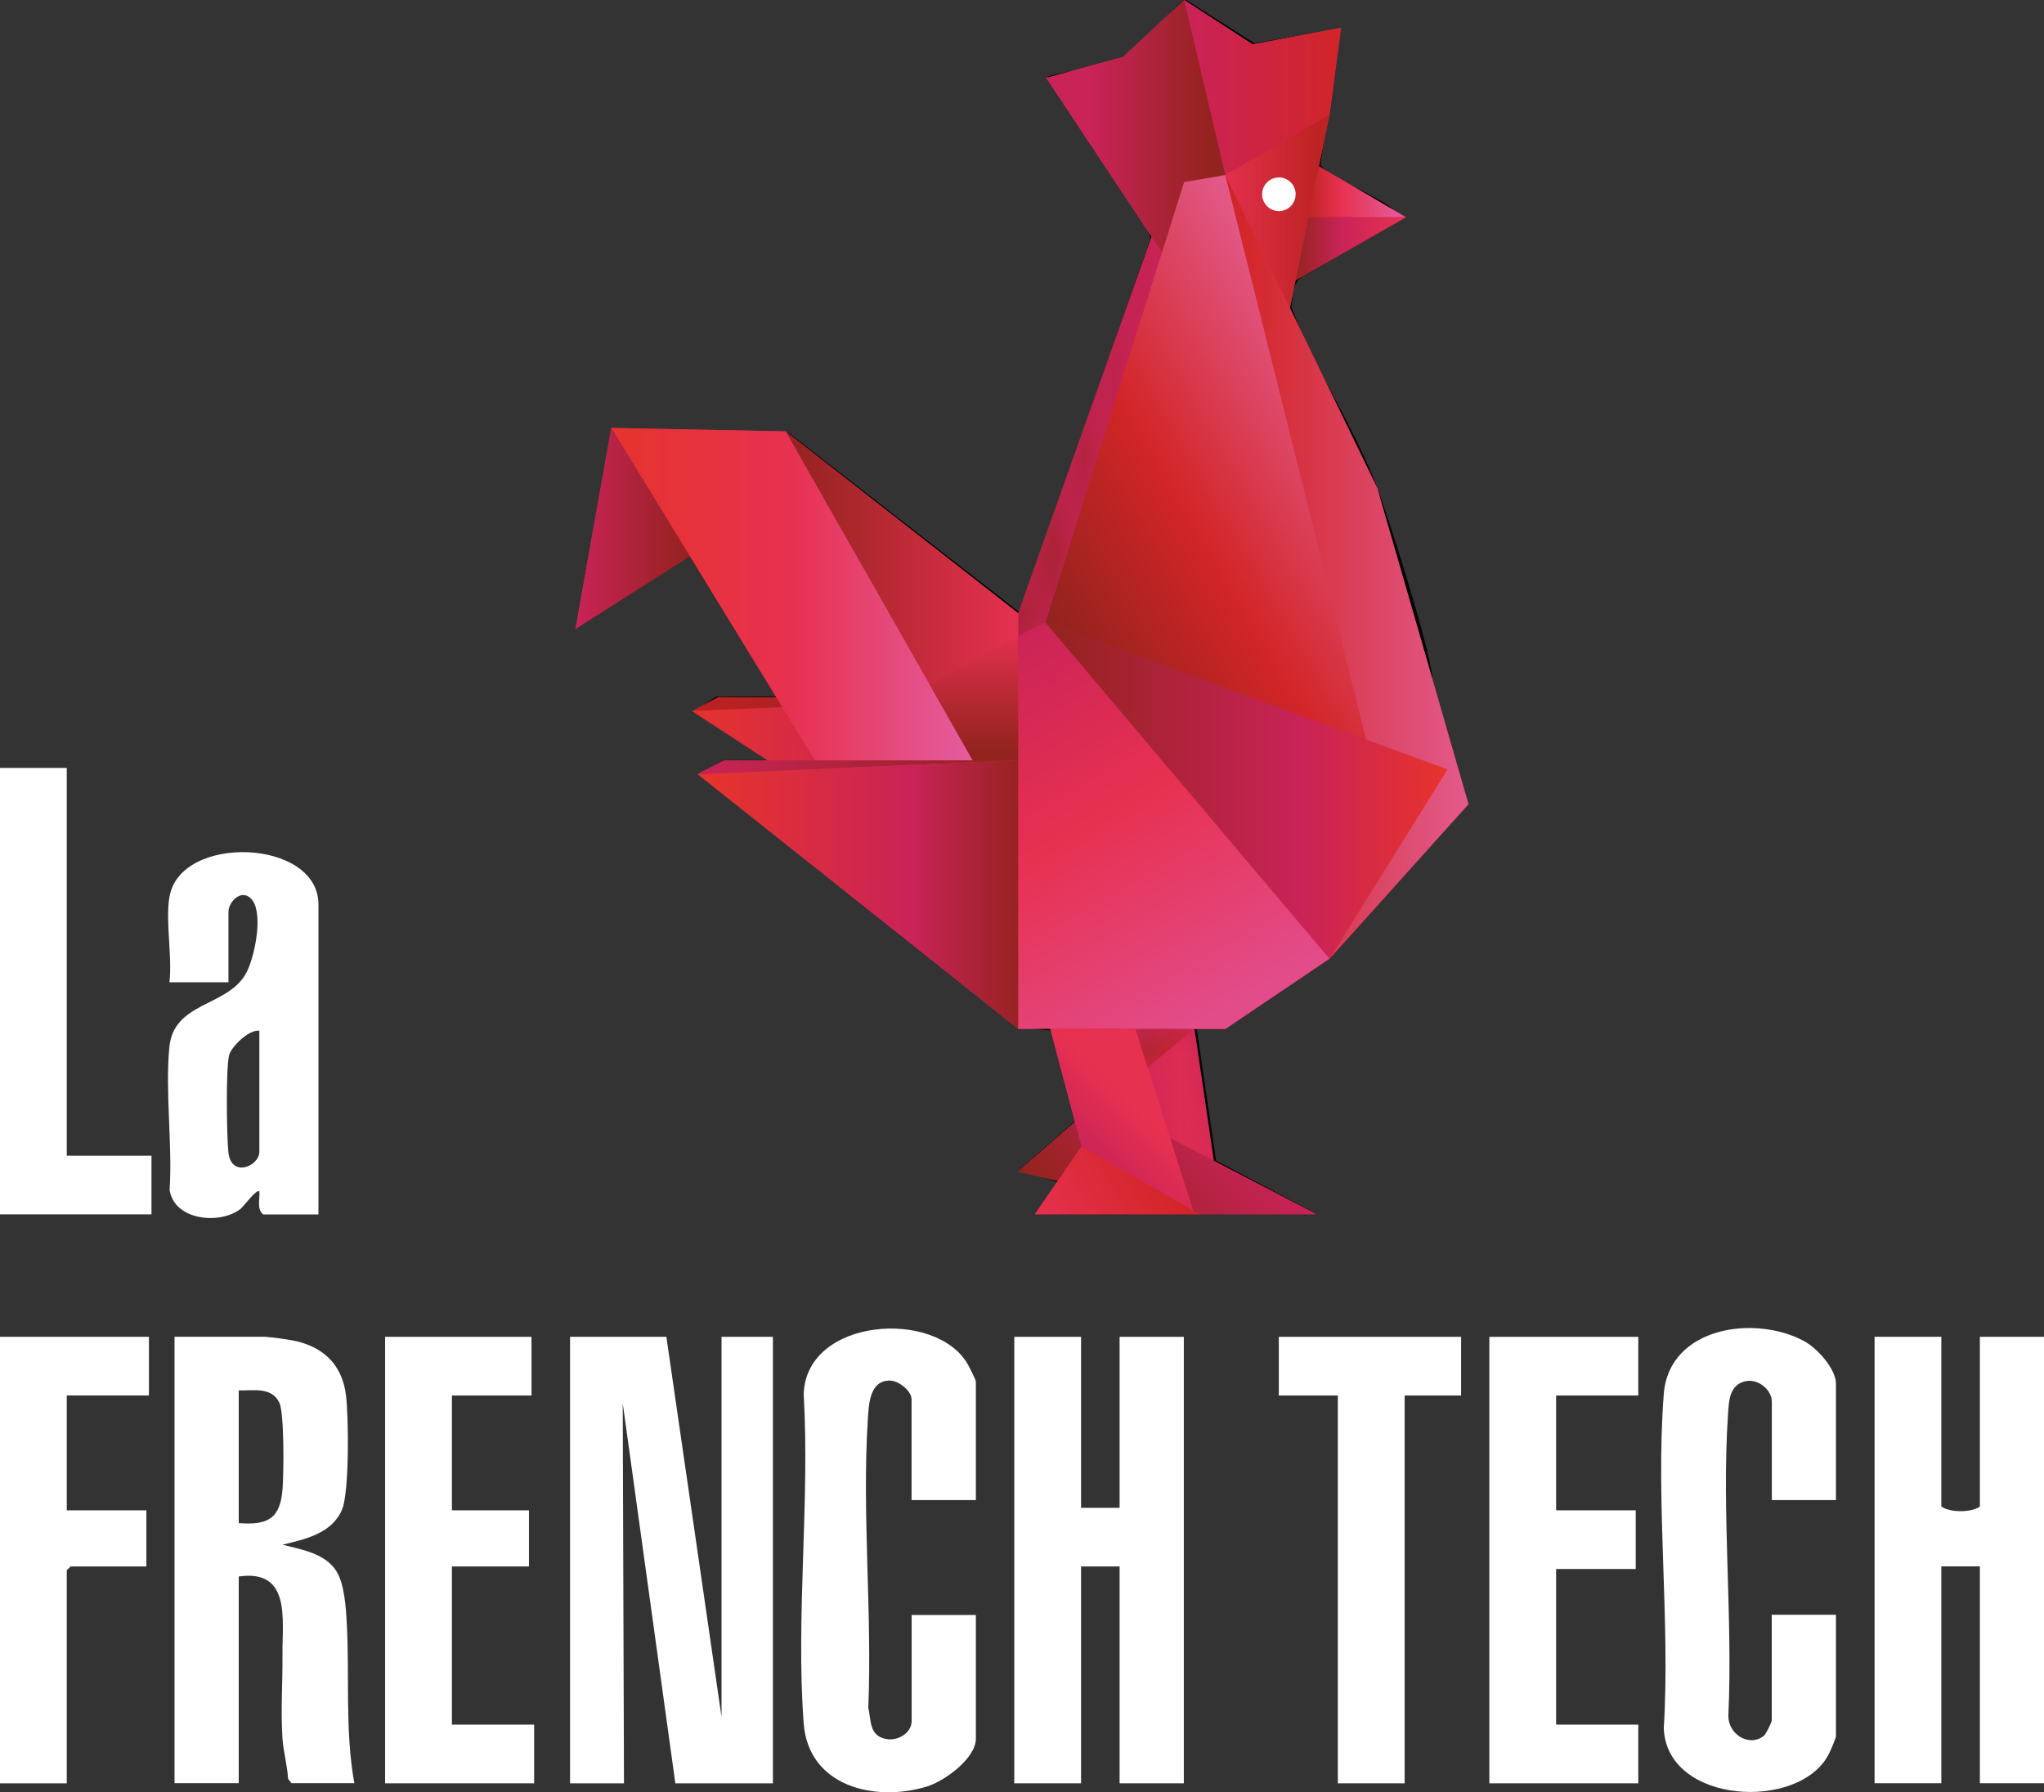 <svg width="65" height="57" viewBox="0 0 65 57" fill="none" xmlns="http://www.w3.org/2000/svg">
<rect x="0" y="0" width="65" height="57" fill="#333333" stroke="none"/>
<g clip-path="url(#clip0_1371_265)">
<path d="M37.727 0L39.898 1.379L42.625 0.892L41.992 5.223C42.007 5.304 42.082 5.342 42.139 5.39C42.682 5.817 43.911 6.283 44.346 6.694C44.412 6.757 44.373 6.832 44.34 6.894H44.668L41.361 8.84C41.091 9.043 41.112 9.461 41.07 9.775C41.779 11.682 43.022 13.517 43.752 15.395C44.154 16.433 45.469 20.606 45.551 21.561C45.566 21.719 45.482 21.868 45.482 22.026C45.488 22.387 45.422 24.086 45.563 24.223C45.677 24.334 45.956 24.301 46.052 24.468C46.097 24.665 45.494 25.297 45.437 25.557C45.373 25.856 45.59 26.521 45.467 26.882L42.337 30.425L39.094 32.637L38.051 32.696L38.67 36.911L41.893 38.618H32.991L33.643 37.603L32.42 37.197L34.198 35.645L33.441 32.774L32.465 32.69L22.254 24.662L22.99 24.175H24.42L22.053 22.593C22.23 22.558 22.729 22.149 22.828 22.149H24.666L21.93 17.696L18.377 19.958L19.437 13.631L25.068 13.756L32.42 19.472L36.589 7.584L36.49 7.273L33.318 2.432C34.021 2.235 35.099 2.107 35.73 1.788C36.282 1.507 37.12 0.424 37.646 0L37.727 0ZM38.949 5.599L38.463 5.68C38.376 5.781 39.045 6.96 39.28 7.059L38.952 5.599H38.949ZM40.562 5.611C39.928 5.724 40.025 6.891 40.85 6.721C41.517 6.584 41.274 5.486 40.562 5.611ZM29.97 22.841C29.889 23.155 30.027 23.745 29.97 24.098L30.868 24.137L30.132 22.719C30.105 22.698 29.976 22.811 29.97 22.841Z" fill="black"/>
<path d="M21.191 42.516L22.945 54.606V42.516H24.579V56.716H21.476L19.803 44.626L19.843 56.716H18.128V42.516H21.191Z" fill="white"/>
<path d="M34.378 42.516V47.954H35.604V42.516H37.646V56.716H35.604V49.819H34.378V56.716H32.255V42.516H34.378Z" fill="white"/>
<path d="M61.735 42.516V47.912C62.009 48.112 62.696 48.109 62.961 47.912V42.516H65.003V56.713H62.961V49.816H61.735V56.713H59.612V42.516H61.735Z" fill="white"/>
<path d="M8.451 42.516C8.667 42.531 9.094 42.59 9.313 42.632C10.268 42.817 10.878 43.39 11.001 44.363C11.088 45.041 11.112 47.449 10.878 48.007C10.556 48.774 9.71 48.95 8.983 49.127C9.577 49.279 10.319 49.395 10.686 49.95C10.956 50.362 11.001 51.135 11.028 51.637C11.121 53.323 10.965 55.033 11.268 56.711H9.268L9.16 56.573C9.139 56.155 9.01 55.699 8.983 55.29C8.923 54.4 8.992 53.487 8.983 52.616C8.974 51.49 9.256 49.903 7.592 50.138V56.711H5.55V42.513H8.448L8.451 42.516ZM7.595 48.44C8.526 48.515 8.917 48.288 8.986 47.348C9.022 46.867 9.046 44.939 8.881 44.605C8.634 44.103 8.061 44.229 7.592 44.22V48.44H7.595Z" fill="white"/>
<path d="M58.387 47.709H56.345V44.584C56.345 44.199 55.915 43.85 55.525 43.925C54.993 44.029 54.981 44.545 54.951 44.984C54.744 48.088 55.107 51.425 54.963 54.553C54.942 55.129 55.6 55.585 56.092 55.206C56.155 55.159 56.342 54.771 56.342 54.723V51.356H58.384V55.209C58.384 55.284 58.207 55.687 58.153 55.791C57.222 57.606 53.002 57.385 52.909 54.968C53.119 51.511 52.642 47.754 52.909 44.331C53.074 42.2 55.81 41.8 57.378 42.656C57.789 42.88 58.384 43.534 58.384 44.008V47.7L58.387 47.709Z" fill="white"/>
<path d="M31.03 47.709H28.988V44.504C28.988 44.232 28.573 43.907 28.294 43.907C27.648 43.907 27.627 44.677 27.597 45.148C27.408 48.127 27.738 51.312 27.612 54.311C27.708 54.726 27.636 55.197 28.171 55.305C28.549 55.38 28.991 55.12 28.991 54.729V51.362H31.033V55.296C31.033 55.926 30.027 56.654 29.465 56.821C27.792 57.325 25.708 56.8 25.558 54.812C25.303 51.437 25.756 47.748 25.558 44.34C25.63 41.904 29.76 41.62 30.772 43.384C30.823 43.474 31.033 43.886 31.033 43.937V47.709H31.03Z" fill="white"/>
<path d="M5.391 28.521C5.724 26.518 10.127 26.665 10.127 28.766V38.624H8.37C8.157 38.451 8.271 38.138 8.247 37.893C8.16 37.794 7.749 38.376 7.634 38.46C6.968 38.955 5.544 38.809 5.394 37.848C5.487 36.389 5.25 34.741 5.385 33.306C5.52 31.87 7.19 32.022 7.8 30.998C8.094 30.503 8.37 29.121 8.037 28.646C7.731 28.214 7.265 28.646 7.265 29.008V31.24H5.388C5.484 30.419 5.256 29.306 5.388 28.521H5.391ZM8.247 32.78C7.914 32.735 7.346 33.297 7.283 33.568C7.181 34.01 7.208 36.117 7.262 36.639C7.346 37.478 8.247 37.087 8.247 36.633V32.78Z" fill="white"/>
<path d="M52.098 42.516V44.381H49.485V48.034H52.017V49.9H49.485V54.848H52.098V56.716H47.362V42.516H52.098Z" fill="white"/>
<path d="M16.902 42.516V44.381H14.371V48.034H16.821V49.819H14.371V54.848H16.986V56.716H12.247V42.516H16.902Z" fill="white"/>
<path d="M4.736 42.516V44.381H2.123V48.034H4.655V49.819H2.246L2.123 49.941V56.716H0V42.516H4.736Z" fill="white"/>
<path d="M46.464 42.516V44.381H44.668V56.716H42.544V44.381H40.667V42.516H46.464Z" fill="white"/>
<path d="M2.123 24.423V36.755H4.817V38.621H0V24.423H2.123Z" fill="white"/>
<path d="M40.562 5.611C41.274 5.486 41.517 6.584 40.851 6.721C40.025 6.891 39.929 5.724 40.562 5.611Z" fill="white"/>
<path d="M29.97 22.841C29.976 22.811 30.105 22.698 30.132 22.719L30.868 24.137L29.97 24.098C30.027 23.746 29.889 23.155 29.97 22.841Z" fill="white"/>
<path d="M38.95 5.599L39.277 7.059C39.046 6.96 38.373 5.781 38.46 5.68L38.947 5.599H38.95Z" fill="white"/>
<path d="M21.936 17.69L18.299 20.003L19.437 13.61L24.984 13.72L32.379 19.502L36.619 7.527L33.27 2.477L35.712 1.809L37.658 -0.003L39.836 1.409L42.647 0.881L42.283 3.635L41.941 5.289L44.716 6.903L41.202 8.915L41.022 9.796L43.797 15.517L46.701 25.578L42.283 30.491L38.971 32.726H37.986L38.601 36.92L41.875 38.621H32.91L33.64 37.552L32.366 37.26L34.183 35.684L33.397 32.705L32.379 32.723L22.185 24.623L23.02 24.181H24.405L22.011 22.614L22.843 22.173H24.681L21.936 17.693V17.69Z" fill="#C92358"/>
<mask id="mask0_1371_265" style="mask-type:luminance" maskUnits="userSpaceOnUse" x="35" y="32" width="4" height="6">
<path d="M35.445 32.723L36.844 36.728L38.676 37.445L37.983 32.723H35.445Z" fill="white"/>
</mask>
<g mask="url(#mask0_1371_265)">
<path d="M35.445 32.723L36.844 36.728L38.676 37.445L37.983 32.723H35.445Z" fill="url(#paint0_linear_1371_265)"/>
</g>
<mask id="mask1_1371_265" style="mask-type:luminance" maskUnits="userSpaceOnUse" x="32" y="7" width="6" height="15">
<path d="M36.718 7.253L32.378 19.505V21.003L33.243 19.794L37.235 7.125L36.718 7.253Z" fill="white"/>
</mask>
<g mask="url(#mask1_1371_265)">
<path d="M36.718 7.253L32.378 19.505V21.003L33.243 19.794L37.235 7.125L36.718 7.253Z" fill="url(#paint1_linear_1371_265)"/>
</g>
<path d="M35.712 1.812L33.27 2.48L36.953 8.029L38.971 5.566L37.673 0L35.712 1.812Z" fill="url(#paint2_linear_1371_265)"/>
<path d="M22.011 22.615L30.922 22.23L22.846 22.173L22.014 22.615H22.011Z" fill="url(#paint3_linear_1371_265)"/>
<path d="M22.011 22.615L32.391 29.387L32.243 22.173L22.011 22.615Z" fill="url(#paint4_linear_1371_265)"/>
<path d="M37.655 5.793L33.243 19.797L43.509 23.549L38.968 5.566L37.655 5.79V5.793Z" fill="url(#paint5_linear_1371_265)"/>
<path d="M31.096 24.468L32.378 24.563V19.501L24.984 13.72L31.096 24.468Z" fill="url(#paint6_linear_1371_265)"/>
<path d="M26.225 24.689L31.096 24.468L24.984 13.72L19.437 13.61L26.225 24.686V24.689Z" fill="url(#paint7_linear_1371_265)"/>
<path d="M18.302 20.006L21.939 17.69L19.44 13.61L18.302 20.003V20.006Z" fill="url(#paint8_linear_1371_265)"/>
<path d="M32.364 37.257L37.983 38.618H41.872L37.205 36.191L34.181 35.681L32.364 37.257Z" fill="url(#paint9_linear_1371_265)"/>
<path d="M38.968 5.566L42.28 3.638L42.644 0.883L39.833 1.412L37.655 0L38.968 5.566Z" fill="url(#paint10_linear_1371_265)"/>
<path d="M38.968 5.566L40.851 10.613L42.28 3.638L38.968 5.566Z" fill="url(#paint11_linear_1371_265)"/>
<path d="M41.572 7.026L44.689 6.903L41.941 5.289L41.572 7.026Z" fill="url(#paint12_linear_1371_265)"/>
<path d="M41.614 6.903L41.202 8.915L44.716 6.903H41.611H41.614Z" fill="url(#paint13_linear_1371_265)"/>
<path d="M22.185 24.62L32.39 32.72V24.178L22.185 24.62Z" fill="url(#paint14_linear_1371_265)"/>
<path d="M43.68 24.468L42.28 30.488L46.698 25.575L43.794 15.517L38.968 5.566L43.68 24.468Z" fill="url(#paint15_linear_1371_265)"/>
<path d="M29.561 21.77L30.934 24.181H32.417L32.366 20.233L29.561 21.77Z" fill="url(#paint16_linear_1371_265)"/>
<path d="M32.379 20.23V32.723H38.968L42.28 30.488L33.24 19.794L32.376 20.23H32.379Z" fill="url(#paint17_linear_1371_265)"/>
<path d="M42.283 30.488L46.034 24.468L33.243 19.794L42.283 30.488Z" fill="url(#paint18_linear_1371_265)"/>
<path d="M23.02 24.181L22.185 24.623L32.378 24.181H23.02Z" fill="url(#paint19_linear_1371_265)"/>
<path d="M40.136 6.178C40.136 6.474 40.376 6.713 40.671 6.713C40.965 6.713 41.202 6.474 41.202 6.178C41.202 5.883 40.965 5.644 40.671 5.644C40.376 5.644 40.136 5.883 40.136 6.178Z" fill="white"/>
<path d="M33.394 32.706L34.391 36.46L35.445 37.15L37.983 38.621L36.102 32.706H33.394Z" fill="url(#paint20_linear_1371_265)"/>
<path d="M32.907 38.618H38.151L34.391 36.46L32.907 38.618Z" fill="url(#paint21_linear_1371_265)"/>
<mask id="mask2_1371_265" style="mask-type:luminance" maskUnits="userSpaceOnUse" x="36" y="32" width="2" height="2">
<path d="M37.983 32.723H36.102V33.95H37.983V32.723Z" fill="white"/>
</mask>
<g mask="url(#mask2_1371_265)">
<g opacity="0.8">
<path d="M37.983 32.723H36.102L36.493 33.95L37.983 32.723Z" fill="url(#paint22_linear_1371_265)"/>
</g>
</g>
</g>
<defs>
<linearGradient id="paint0_linear_1371_265" x1="35.268" y1="35.347" x2="38.557" y2="35.347" gradientUnits="userSpaceOnUse">
<stop stop-color="#C92358"/>
<stop offset="1" stop-color="#E73151"/>
</linearGradient>
<linearGradient id="paint1_linear_1371_265" x1="37.114" y1="14.24" x2="32.262" y2="14.24" gradientUnits="userSpaceOnUse">
<stop stop-color="#C92358"/>
<stop offset="1" stop-color="#93231E"/>
</linearGradient>
<linearGradient id="paint2_linear_1371_265" x1="38.523" y1="4.725" x2="32.833" y2="4.725" gradientUnits="userSpaceOnUse">
<stop stop-color="#93231E"/>
<stop offset="0.67" stop-color="#C92358"/>
<stop offset="1" stop-color="#C92358"/>
</linearGradient>
<linearGradient id="paint3_linear_1371_265" x1="30.862" y1="22.569" x2="21.964" y2="22.569" gradientUnits="userSpaceOnUse">
<stop stop-color="#93231E"/>
<stop offset="1" stop-color="#BC2222"/>
</linearGradient>
<linearGradient id="paint4_linear_1371_265" x1="32.155" y1="26.17" x2="21.79" y2="26.17" gradientUnits="userSpaceOnUse">
<stop stop-color="#93231E"/>
<stop offset="0.36" stop-color="#C92358"/>
<stop offset="0.99" stop-color="#E6332D"/>
<stop offset="1" stop-color="#E6332D"/>
</linearGradient>
<linearGradient id="paint5_linear_1371_265" x1="43.445" y1="12.75" x2="32.998" y2="18.819" gradientUnits="userSpaceOnUse">
<stop stop-color="#E35D90"/>
<stop offset="0.56" stop-color="#D22527"/>
<stop offset="1" stop-color="#93231E"/>
</linearGradient>
<linearGradient id="paint6_linear_1371_265" x1="32.523" y1="18.94" x2="25" y2="18.94" gradientUnits="userSpaceOnUse">
<stop stop-color="#E73151"/>
<stop offset="1" stop-color="#93231E"/>
</linearGradient>
<linearGradient id="paint7_linear_1371_265" x1="19.57" y1="18.883" x2="31.212" y2="18.883" gradientUnits="userSpaceOnUse">
<stop stop-color="#E6332D"/>
<stop offset="0.48" stop-color="#E73151"/>
<stop offset="0.97" stop-color="#E35D9D"/>
<stop offset="1" stop-color="#E35D9D"/>
</linearGradient>
<linearGradient id="paint8_linear_1371_265" x1="21.939" y1="16.81" x2="18.308" y2="16.81" gradientUnits="userSpaceOnUse">
<stop stop-color="#93231E"/>
<stop offset="1" stop-color="#C92358"/>
</linearGradient>
<linearGradient id="paint9_linear_1371_265" x1="35.039" y1="39.852" x2="39.078" y2="35.787" gradientUnits="userSpaceOnUse">
<stop stop-color="#93231E"/>
<stop offset="1" stop-color="#C92358"/>
</linearGradient>
<linearGradient id="paint10_linear_1371_265" x1="42.742" y1="2.538" x2="37.758" y2="2.538" gradientUnits="userSpaceOnUse">
<stop stop-color="#D22527"/>
<stop offset="1" stop-color="#C92358"/>
</linearGradient>
<linearGradient id="paint11_linear_1371_265" x1="41.955" y1="7.674" x2="38.645" y2="7.674" gradientUnits="userSpaceOnUse">
<stop stop-color="#BC2322"/>
<stop offset="1" stop-color="#E73151"/>
</linearGradient>
<linearGradient id="paint12_linear_1371_265" x1="44.627" y1="6.271" x2="41.513" y2="6.271" gradientUnits="userSpaceOnUse">
<stop stop-color="#E35D9D"/>
<stop offset="0.64" stop-color="#E73151"/>
<stop offset="1" stop-color="#BC2322"/>
</linearGradient>
<linearGradient id="paint13_linear_1371_265" x1="44.651" y1="8.022" x2="41.141" y2="8.022" gradientUnits="userSpaceOnUse">
<stop stop-color="#E73151"/>
<stop offset="0.57" stop-color="#C92358"/>
<stop offset="1" stop-color="#93231E"/>
</linearGradient>
<linearGradient id="paint14_linear_1371_265" x1="32.657" y1="27.901" x2="22.464" y2="27.901" gradientUnits="userSpaceOnUse">
<stop stop-color="#93231E"/>
<stop offset="0.36" stop-color="#C92358"/>
<stop offset="0.99" stop-color="#E6332D"/>
<stop offset="1" stop-color="#E6332D"/>
</linearGradient>
<linearGradient id="paint15_linear_1371_265" x1="47.038" y1="17.43" x2="39.316" y2="17.43" gradientUnits="userSpaceOnUse">
<stop stop-color="#E35D91"/>
<stop offset="1" stop-color="#D22527"/>
</linearGradient>
<linearGradient id="paint16_linear_1371_265" x1="30.48" y1="23.877" x2="30.48" y2="19.934" gradientUnits="userSpaceOnUse">
<stop stop-color="#93231E"/>
<stop offset="1" stop-color="#E73151"/>
</linearGradient>
<linearGradient id="paint17_linear_1371_265" x1="37.276" y1="33.046" x2="30.261" y2="20.82" gradientUnits="userSpaceOnUse">
<stop stop-color="#E24C89"/>
<stop offset="0.51" stop-color="#E73151"/>
<stop offset="1" stop-color="#C92358"/>
</linearGradient>
<linearGradient id="paint18_linear_1371_265" x1="33.264" y1="25.206" x2="46.037" y2="25.206" gradientUnits="userSpaceOnUse">
<stop stop-color="#93231E"/>
<stop offset="0.64" stop-color="#C92358"/>
<stop offset="0.99" stop-color="#E6332D"/>
<stop offset="1" stop-color="#E6332D"/>
</linearGradient>
<linearGradient id="paint19_linear_1371_265" x1="32.283" y1="24.651" x2="22.104" y2="24.651" gradientUnits="userSpaceOnUse">
<stop stop-color="#93231E"/>
<stop offset="1" stop-color="#C92358"/>
</linearGradient>
<linearGradient id="paint20_linear_1371_265" x1="34.729" y1="37.08" x2="37.453" y2="34.338" gradientUnits="userSpaceOnUse">
<stop stop-color="#C92358"/>
<stop offset="0.6" stop-color="#E73151"/>
<stop offset="1" stop-color="#E73151"/>
</linearGradient>
<linearGradient id="paint21_linear_1371_265" x1="32.881" y1="39.01" x2="36.797" y2="36.734" gradientUnits="userSpaceOnUse">
<stop stop-color="#E73151"/>
<stop offset="1" stop-color="#D22527"/>
</linearGradient>
<linearGradient id="paint22_linear_1371_265" x1="37.581" y1="33.331" x2="36.63" y2="32.375" gradientUnits="userSpaceOnUse">
<stop stop-color="#BC2222"/>
<stop offset="0.89" stop-color="#93231E"/>
<stop offset="1" stop-color="#93231E"/>
</linearGradient>
<clipPath id="clip0_1371_265">
<rect width="65" height="57" fill="white"/>
</clipPath>
</defs>
</svg>
